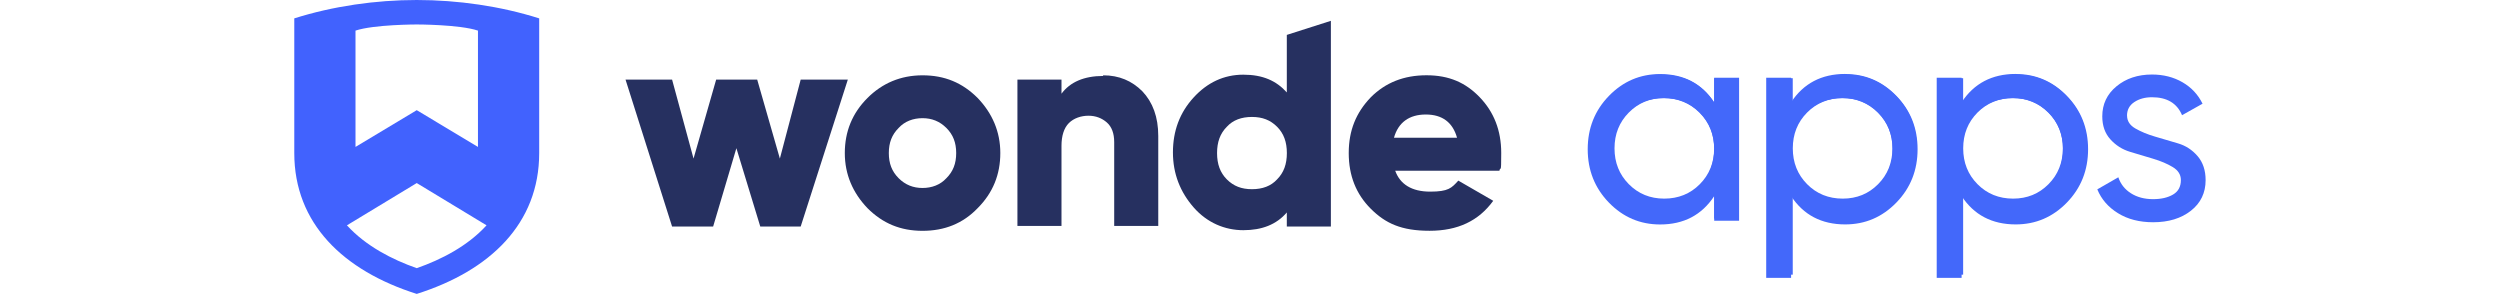 <?xml version="1.0" encoding="UTF-8"?><svg id="uuid-1e8180bb-3338-4c0a-ac10-0cd1123ee488" xmlns="http://www.w3.org/2000/svg" viewBox="0 0 472 55.49"><path d="M323.64,14.67h4.7v27h-4.7v-4.64c-2.34,3.56-5.74,5.35-10.21,5.35-3.78,0-7-1.38-9.67-4.13s-4-6.11-4-10.07,1.33-7.32,4-10.07,5.89-4.13,9.67-4.13c4.46,0,7.87,1.78,10.21,5.35v-4.64ZM314.03,37.84c2.74,0,5.02-.93,6.86-2.78,1.84-1.85,2.75-4.15,2.75-6.88s-.92-5.03-2.75-6.88c-1.84-1.85-4.12-2.78-6.86-2.78s-4.97.93-6.8,2.78c-1.84,1.85-2.75,4.15-2.75,6.88s.92,5.03,2.75,6.88c1.84,1.85,4.1,2.78,6.8,2.78Z" style="fill:#4368fa;"/><path d="M348.37,13.97c3.78,0,7,1.38,9.67,4.13s4,6.11,4,10.07-1.33,7.32-4,10.07-5.89,4.13-9.67,4.13c-4.46,0-7.87-1.78-10.21-5.35v15.44h-4.7V14.67h4.7v4.64c2.34-3.56,5.74-5.35,10.21-5.35ZM347.78,37.84c2.7,0,4.97-.93,6.8-2.78,1.84-1.85,2.75-4.15,2.75-6.88s-.92-5.03-2.75-6.88c-1.84-1.85-4.1-2.78-6.8-2.78s-5.02.93-6.86,2.78c-1.84,1.85-2.75,4.15-2.75,6.88s.92,5.03,2.75,6.88c1.84,1.85,4.12,2.78,6.86,2.78Z" style="fill:#4368fa;"/><path d="M380.56,13.97c3.78,0,7,1.38,9.67,4.13s4,6.11,4,10.07-1.33,7.32-4,10.07-5.89,4.13-9.67,4.13c-4.46,0-7.87-1.78-10.21-5.35v15.44h-4.7V14.67h4.7v4.64c2.34-3.56,5.74-5.35,10.21-5.35ZM379.96,37.84c2.7,0,4.97-.93,6.8-2.78,1.84-1.85,2.75-4.15,2.75-6.88s-.92-5.03-2.75-6.88c-1.84-1.85-4.1-2.78-6.8-2.78s-5.02.93-6.86,2.78c-1.84,1.85-2.75,4.15-2.75,6.88s.92,5.03,2.75,6.88c1.84,1.85,4.12,2.78,6.86,2.78Z" style="fill:#4368fa;"/><path id="uuid-d6eb5f30-b532-4c9f-9014-05c88551021b" d="M78.68,0C70.94,0,62.85,1.16,55.56,3.47v25.43c0,13.29,9.25,22.2,23.12,26.59,13.87-4.39,23.12-13.29,23.12-26.59V3.47C94.52,1.16,86.43,0,78.68,0M90.24,5.78v21.96l-11.56-6.94-11.56,6.94V5.78c3.47-1.16,11.56-1.16,11.56-1.16,0,0,8.09,0,11.56,1.16M78.68,50.63c-4.62-1.62-9.59-4.16-13.18-8.09l13.18-7.98,13.18,7.98c-3.58,3.93-8.55,6.47-13.18,8.09" style="fill:#4162fe;"/><polygon id="uuid-47228c5a-2fa2-4250-841c-53cf79373391" points="151.17 15.03 160.07 15.03 151.17 42.77 143.54 42.77 139.03 27.98 134.64 42.77 126.89 42.77 118.1 15.03 126.89 15.03 130.94 29.94 135.21 15.03 142.96 15.03 147.24 29.94 151.17 15.03" style="fill:#263060;"/><path id="uuid-7d13a7ba-a4d6-4636-bd79-c453537a77b1" d="M184.58,39.3c-2.77,2.89-6.24,4.28-10.4,4.28s-7.51-1.39-10.4-4.28c-2.77-2.89-4.28-6.36-4.28-10.4s1.39-7.51,4.28-10.4c2.77-2.77,6.24-4.28,10.4-4.28s7.51,1.39,10.4,4.28c2.77,2.89,4.28,6.36,4.28,10.4s-1.39,7.51-4.28,10.4M169.66,33.64c1.27,1.27,2.77,1.85,4.51,1.85s3.35-.58,4.51-1.85c1.27-1.27,1.85-2.77,1.85-4.74s-.58-3.47-1.85-4.74-2.77-1.85-4.51-1.85-3.35.58-4.51,1.85c-1.27,1.27-1.85,2.77-1.85,4.74s.58,3.47,1.85,4.74" style="fill:#263060;"/><path id="uuid-e5863509-ebde-4c66-a6a5-3aa2c2a68b95" d="M208.27,14.22c3.01,0,5.43,1.04,7.4,3.01,1.97,2.08,3.01,4.86,3.01,8.44v16.99h-8.32v-15.84c0-1.62-.46-2.89-1.39-3.7s-2.08-1.27-3.47-1.27-2.77.46-3.7,1.39-1.39,2.43-1.39,4.28v15.14h-8.32V15.03h8.32v2.66c1.62-2.2,4.28-3.35,7.86-3.35" style="fill:#263060;"/><path id="uuid-d10b6d20-a505-4713-8edb-0d7e11203359" d="M242.95,6.59l8.32-2.66v38.84h-8.32v-2.66c-1.97,2.31-4.74,3.35-8.21,3.35s-6.82-1.39-9.36-4.28-3.93-6.36-3.93-10.4,1.27-7.51,3.93-10.4c2.54-2.77,5.66-4.28,9.36-4.28s6.24,1.16,8.21,3.35V6.59ZM231.63,33.87c1.27,1.27,2.77,1.85,4.74,1.85s3.58-.58,4.74-1.85c1.27-1.27,1.85-2.89,1.85-4.97s-.58-3.7-1.85-4.97c-1.27-1.27-2.77-1.85-4.74-1.85s-3.58.58-4.74,1.85c-1.27,1.27-1.85,2.89-1.85,4.97s.58,3.7,1.85,4.97" style="fill:#263060;"/><path id="uuid-5edfec8e-d13b-47e6-8930-4360a5200262" d="M263.42,32.25c.92,2.54,3.12,3.93,6.59,3.93s4.05-.69,5.32-2.08l6.59,3.81c-2.77,3.81-6.7,5.66-12.02,5.66s-8.32-1.39-11.1-4.16c-2.77-2.77-4.16-6.24-4.16-10.52s1.39-7.63,4.16-10.52c2.77-2.77,6.24-4.16,10.52-4.16s7.4,1.39,10.06,4.16c2.66,2.77,4.05,6.24,4.05,10.52s-.12,2.31-.35,3.35h-19.65ZM263.18,26.01h11.91c-.81-2.89-2.77-4.39-5.9-4.39s-5.2,1.5-6.01,4.39" style="fill:#263060;"/><path d="M323.63,14.77h4.61v26.5h-4.61v-4.56c-2.3,3.5-5.64,5.25-10.02,5.25-3.71,0-6.87-1.35-9.49-4.05-2.62-2.7-3.92-6-3.92-9.88s1.31-7.18,3.92-9.88c2.62-2.7,5.78-4.05,9.49-4.05,4.38,0,7.72,1.75,10.02,5.25v-4.56ZM314.2,37.5c2.68,0,4.93-.91,6.73-2.73,1.8-1.82,2.7-4.07,2.7-6.76s-.9-4.94-2.7-6.76c-1.8-1.82-4.05-2.73-6.73-2.73s-4.88.91-6.68,2.73c-1.8,1.82-2.7,4.07-2.7,6.76s.9,4.94,2.7,6.76c1.8,1.82,4.03,2.73,6.68,2.73Z" style="fill:#4368fa;"/><path d="M348.49,14.08c3.71,0,6.87,1.35,9.49,4.05,2.61,2.7,3.92,6,3.92,9.88s-1.31,7.18-3.92,9.88c-2.62,2.7-5.78,4.05-9.49,4.05-4.38,0-7.72-1.75-10.02-5.25v15.16h-4.61V14.77h4.61v4.56c2.3-3.5,5.63-5.25,10.02-5.25ZM347.91,37.5c2.65,0,4.88-.91,6.68-2.73,1.8-1.82,2.7-4.07,2.7-6.76s-.9-4.94-2.7-6.76c-1.8-1.82-4.03-2.73-6.68-2.73s-4.93.91-6.73,2.73c-1.8,1.82-2.7,4.07-2.7,6.76s.9,4.94,2.7,6.76c1.8,1.82,4.05,2.73,6.73,2.73Z" style="fill:#4368fa;"/><path d="M380.66,14.08c3.71,0,6.87,1.35,9.49,4.05,2.61,2.7,3.92,6,3.92,9.88s-1.31,7.18-3.92,9.88c-2.62,2.7-5.78,4.05-9.49,4.05-4.38,0-7.72-1.75-10.02-5.25v15.16h-4.61V14.77h4.61v4.56c2.3-3.5,5.63-5.25,10.02-5.25ZM380.08,37.5c2.65,0,4.88-.91,6.68-2.73,1.8-1.82,2.7-4.07,2.7-6.76s-.9-4.94-2.7-6.76c-1.8-1.82-4.03-2.73-6.68-2.73s-4.93.91-6.73,2.73c-1.8,1.82-2.7,4.07-2.7,6.76s.9,4.94,2.7,6.76c1.8,1.82,4.05,2.73,6.73,2.73Z" style="fill:#4368fa;"/><path d="M401.59,21.84c0,1,.52,1.81,1.56,2.41,1.04.6,2.28,1.12,3.72,1.54,1.44.42,2.89.85,4.34,1.28,1.46.43,2.69,1.23,3.7,2.41,1.01,1.18,1.51,2.69,1.51,4.53,0,2.4-.93,4.33-2.78,5.78-1.85,1.45-4.23,2.17-7.13,2.17-2.58,0-4.79-.57-6.62-1.7-1.84-1.13-3.15-2.63-3.92-4.51l3.97-2.28c.42,1.27,1.22,2.28,2.38,3.02s2.56,1.11,4.19,1.11c1.52,0,2.77-.29,3.76-.87.99-.58,1.48-1.49,1.48-2.73,0-1.02-.51-1.84-1.54-2.46-1.03-.62-2.26-1.14-3.7-1.57-1.44-.43-2.89-.87-4.34-1.3-1.46-.44-2.7-1.22-3.72-2.35-1.03-1.13-1.54-2.58-1.54-4.35,0-2.3.89-4.19,2.68-5.67s4.02-2.23,6.71-2.23c2.15,0,4.07.49,5.75,1.46,1.68.97,2.94,2.32,3.79,4.05l-3.87,2.17c-.95-2.26-2.84-3.39-5.67-3.39-1.31,0-2.42.3-3.34.91s-1.38,1.46-1.38,2.57Z" style="fill:#4368fa;"/></svg>